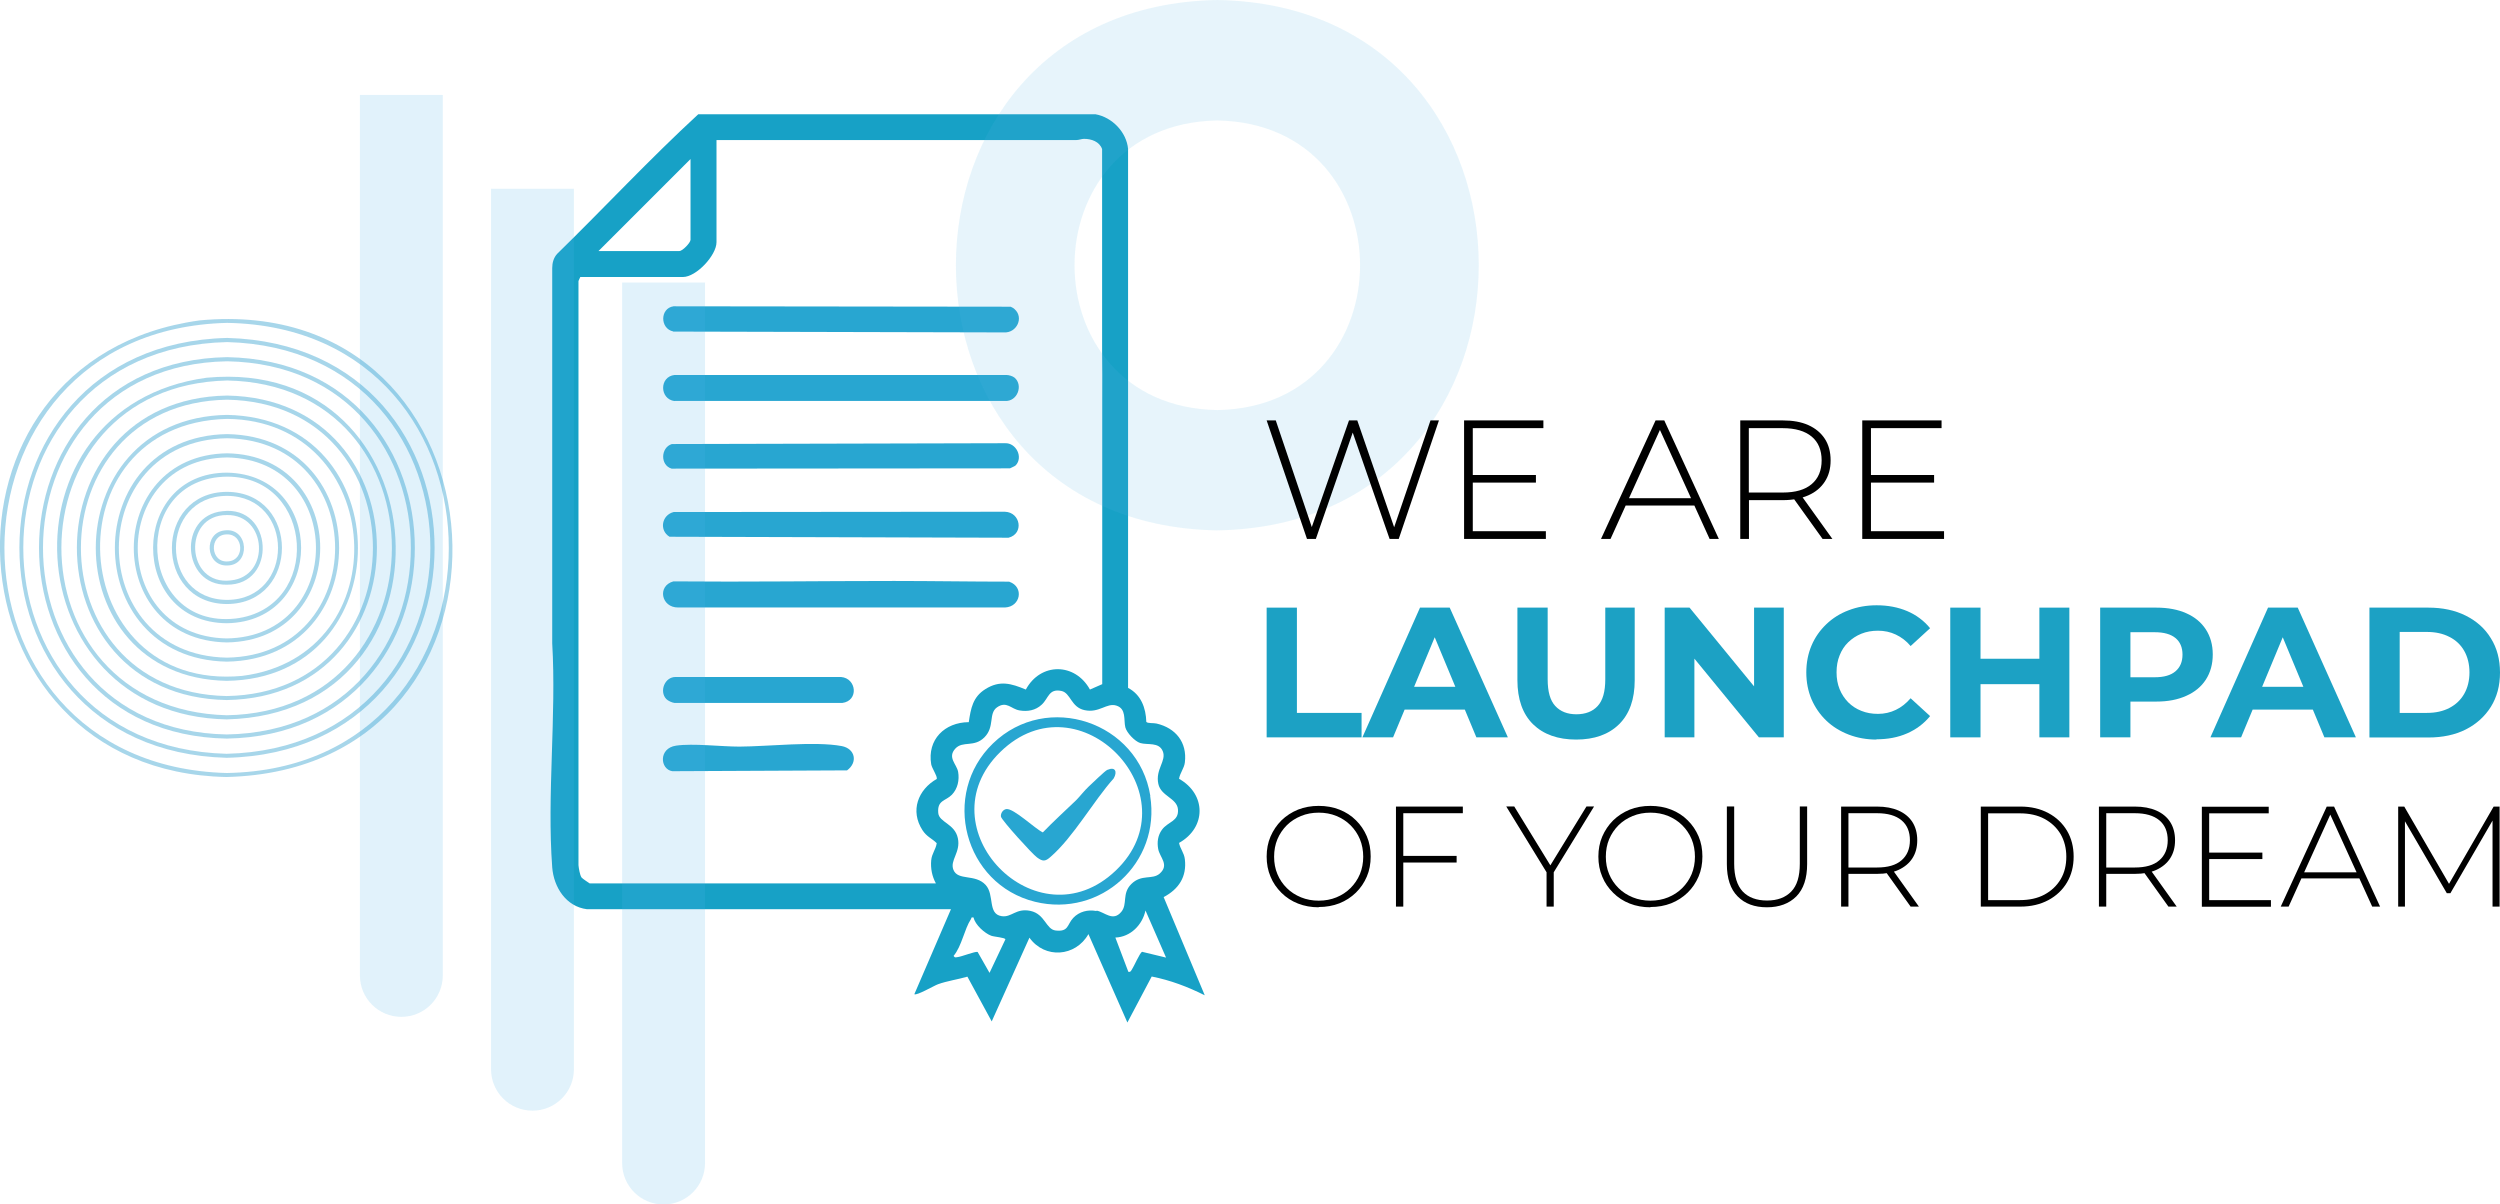 <?xml version="1.0" encoding="UTF-8"?>
<svg id="Layer_2" data-name="Layer 2" xmlns="http://www.w3.org/2000/svg" viewBox="0 0 180.95 87.17">
  <defs>
    <style>
      .cls-1 {
        fill: #1893c9;
      }

      .cls-2 {
        fill: #28a6d1;
      }

      .cls-3 {
        fill: #53b5e1;
        opacity: .35;
      }

      .cls-4 {
        opacity: .4;
      }

      .cls-5 {
        opacity: .38;
      }

      .cls-6 {
        opacity: .17;
      }

      .cls-7 {
        fill: #4eb4e6;
      }

      .cls-8 {
        fill: #17a1c6;
      }

      .cls-9 {
        fill: #1ca1c4;
      }
    </style>
  </defs>
  <g id="Layer_1-2" data-name="Layer 1">
    <g>
      <g>
        <path class="cls-8" d="M84.23,64.93c1.09-.58,1.68-1.47,1.53-2.74-.05-.46-.34-.75-.42-1.18,1.98-1.11,1.98-3.52,0-4.64.06-.41.37-.76.42-1.18.18-1.46-.67-2.5-2.05-2.82-.2-.05-.65,0-.74-.12-.03-1.01-.38-1.97-1.32-2.46V10.78c-.11-1.22-1.16-2.3-2.36-2.51h-28.75c-3.52,3.24-6.8,6.77-10.22,10.11-.25.28-.35.65-.35,1.02v27.16c.31,5.27-.39,10.99,0,16.22.11,1.44,1,2.84,2.52,3.03h26.34l-2.65,6.15c.17.12,1.43-.62,1.71-.72.66-.24,1.45-.35,2.13-.55l1.76,3.24,2.73-6.06c1.11,1.55,3.34,1.39,4.27-.26l2.82,6.4,1.76-3.33c1.36.27,2.6.74,3.84,1.36l-2.98-7.12ZM49.98,11.51v5.85c0,.2-.57.81-.81.81h-5.85l6.66-6.66ZM67.82,56.37c-1.38.78-1.96,2.32-1.05,3.72.32.49.67.58,1.03.94-.07.47-.35.73-.4,1.24-.05.6.06,1.15.34,1.67h-25.06s-.54-.35-.59-.43c-.12-.18-.2-.66-.22-.89V20.34s.13-.29.13-.29h7.43c.97,0,2.43-1.57,2.43-2.52v-7.39c8.68,0,17.33-.01,26.01,0,.22,0,.42-.09.59-.09.54,0,1.12.2,1.31.74v14.5c.02,1.21.01,2.45.01,3.66,0,6.86,0,13.71,0,20.57l-.89.39c-1.08-1.96-3.58-1.97-4.64,0-1.06-.44-1.88-.69-2.93-.03-.91.57-1.05,1.39-1.2,2.39-1.74.01-3.02,1.26-2.72,3.05.05.28.45.86.4,1.03ZM71.63,70.43l-.87-1.53c-.19-.05-1.16.35-1.48.38-.13.01-.15.06-.26-.09.6-.72.77-1.92,1.26-2.67.05-.08-.01-.15.19-.11.1.52.81,1.15,1.28,1.32.22.08,1.01.13,1.02.26l-1.15,2.43ZM79.36,65.94c-.61-.12-1.25.04-1.68.5-.45.48-.32,1.02-1.27.91-.71-.08-.76-1.19-1.83-1.42-1.05-.22-1.36.5-2.09.38-1.02-.16-.49-1.54-1.15-2.26-.76-.82-2-.28-2.33-1.09-.28-.69.54-1.27.32-2.29-.22-1.06-1.36-1.14-1.42-1.83-.08-.94.53-.85.99-1.32.42-.44.55-1.06.45-1.65-.1-.56-.8-1.04-.2-1.69.54-.58,1.35-.06,2.1-.81.77-.77.28-1.72.91-2.17.7-.49,1.02.12,1.63.22.58.1,1.16,0,1.6-.41.51-.46.51-1.19,1.43-1,.68.14.69,1.18,1.68,1.39,1.06.23,1.6-.55,2.3-.33.74.23.52,1.04.65,1.57.1.4.69,1.02,1.08,1.14.53.16,1.35-.09,1.63.59.29.7-.55,1.31-.32,2.37.19.89,1.34,1.02,1.42,1.83.08.89-.73.89-1.16,1.49-.3.41-.36.9-.27,1.39.11.61.83,1.14.11,1.78-.54.47-1.32.02-2.06.76-.69.69-.25,1.44-.72,2.01-.61.73-1.19.02-1.79-.09ZM82.66,68.9c-.15.04-.6,1.09-.75,1.3-.07.1-.09.17-.24.14l-.94-2.48c1.1-.04,1.96-.92,2.18-1.96l1.49,3.41-1.74-.42Z"/>
        <path class="cls-2" d="M48.83,29.02h23.91c.89.06,1.34-1.12.7-1.68-.14-.12-.42-.2-.61-.2h-24c-1.12.12-1.1,1.75,0,1.89Z"/>
        <path class="cls-2" d="M73.06,42.1c-2.78,0-5.58-.05-8.34-.05-5.32,0-10.65.08-15.98.03-1.19.33-.88,1.9.34,1.89h23.66c1.14-.05,1.39-1.49.32-1.86Z"/>
        <path class="cls-2" d="M48.72,24l23.94.06c.92.06,1.47-1.06.78-1.68-.08-.08-.18-.13-.29-.18l-24.4-.03c-.99.14-.99,1.62-.02,1.82Z"/>
        <path class="cls-2" d="M72.74,32.08l-24.11.06c-.81.25-.86,1.53-.02,1.78l24.49-.02c.12-.07.32-.13.42-.22.55-.59.03-1.64-.78-1.6Z"/>
        <path class="cls-2" d="M48.47,38.85l24.53.07c1.13-.29.87-1.84-.26-1.88l-23.98.02c-.87.22-1.06,1.33-.3,1.79Z"/>
        <path class="cls-2" d="M48.83,50.88h12.13c1.21-.15,1.05-1.79-.09-1.88h-11.95c-.82-.02-1.21,1.05-.7,1.59.12.13.42.27.61.29Z"/>
        <path class="cls-2" d="M60.92,54c-1.93-.36-5.32.03-7.4.04-1.33,0-3.36-.25-4.59-.07-1.28.19-1.16,1.71-.27,1.85l12.65-.06c.79-.58.6-1.57-.39-1.76Z"/>
        <path class="cls-2" d="M83.26,57.6c-.86-5.35-7.47-7.58-11.39-3.79-3.8,3.67-2.09,10.19,3.04,11.46,4.76,1.17,9.12-2.82,8.34-7.66ZM80.77,63c-5.72,5.48-14-3.09-8.36-8.58,5.72-5.57,14.03,3.15,8.36,8.58Z"/>
        <path class="cls-2" d="M80.15,55.72c-.17.07-1.12,1-1.35,1.21-.33.31-.62.7-.92,1-.8.77-1.63,1.52-2.4,2.32-.56-.26-2.11-1.76-2.64-1.69-.24.03-.43.31-.39.55.04.25,2.27,2.71,2.61,2.95.41.3.59.31.98-.04,1.66-1.44,3.08-4.01,4.57-5.68.27-.47.13-.87-.45-.62Z"/>
      </g>
      <g>
        <g class="cls-4">
          <path class="cls-3" d="M88.11,0c-25.23.43-25.23,37.97,0,38.39,25.23-.43,25.23-37.97,0-38.39ZM88.11,29.68c-13.78-.24-13.78-20.73,0-20.96,13.78.24,13.77,20.73,0,20.96Z"/>
        </g>
        <g class="cls-6">
          <path class="cls-7" d="M45.03,20.45v63.73c0,1.66,1.34,3,3,3,1.66,0,3-1.34,3-3V20.45h-6Z"/>
          <path class="cls-7" d="M35.54,13.66v63.73c0,1.66,1.34,3,3,3,1.66,0,3-1.34,3-3V13.66h-6Z"/>
          <path class="cls-7" d="M26.05,6.87v63.73c0,1.66,1.34,3,3,3,1.66,0,3-1.34,3-3V6.87h-6Z"/>
        </g>
        <g class="cls-5">
          <g>
            <path class="cls-1" d="M16.42,40.93c-1.56.03-1.7-2.39-.15-2.54,1.75-.22,1.9,2.56.15,2.54ZM16.43,38.68c-1.34-.01-1.23,2.12.12,1.95,1.19-.12,1.08-1.98-.12-1.95Z"/>
            <path class="cls-1" d="M16.42,42.32c-3.26.07-3.56-5-.31-5.32,3.66-.45,3.97,5.35.31,5.32ZM16.43,37.28c-3.25-.03-2.98,5.14.28,4.73,2.89-.29,2.62-4.78-.28-4.73Z"/>
            <path class="cls-1" d="M16.42,43.72c-5.31-.03-5.3-8.1.01-8.12,5.31.03,5.3,8.1-.01,8.12ZM16.43,35.89c-4.92.02-4.93,7.5,0,7.53,4.92-.01,4.93-7.5,0-7.53Z"/>
            <path class="cls-1" d="M16.42,45.11c-7.13-.04-7.11-10.89.01-10.9,7.16.13,7.15,10.78-.01,10.9ZM16.43,34.5c-7.14.07-6.5,11.04.61,10.27,6.31-.75,5.74-10.28-.61-10.27Z"/>
            <path class="cls-1" d="M16.42,46.5c-9-.16-8.97-13.55.02-13.69,9,.16,8.97,13.55-.02,13.69ZM16.43,33.11c-8.6.13-8.62,12.94-.02,13.1,8.6-.13,8.62-12.94.02-13.1Z"/>
            <path class="cls-1" d="M16.42,47.89c-10.82-.2-10.8-16.29.02-16.47,10.82.2,10.8,16.29-.02,16.47ZM16.44,31.72c-10.44.17-10.45,15.69-.02,15.88,10.44-.17,10.45-15.69.02-15.88Z"/>
            <path class="cls-1" d="M16.41,49.28c-12.65-.23-12.63-19.04.02-19.25,12.66.23,12.62,19.07-.02,19.25ZM16.44,30.32c-13,.32-11.84,19.82,1.1,18.6,11.46-1.47,10.46-18.48-1.1-18.6Z"/>
            <path class="cls-1" d="M16.41,50.67c-14.48-.26-14.45-21.8.03-22.04,14.47.26,14.45,21.8-.03,22.04ZM16.44,28.93c-14.1.24-14.11,21.19-.03,21.45,14.1-.24,14.11-21.19.03-21.45Z"/>
            <path class="cls-1" d="M16.41,52.07c-15.44-.29-16.75-22.64-1.46-24.73,17.21-1.63,18.75,24.3,1.46,24.73ZM16.44,27.54c-15.98.38-16,23.81-.03,24.23,15.93-.27,15.94-23.94.03-24.23Z"/>
            <path class="cls-1" d="M16.41,53.46c-18.13-.33-18.11-27.3.03-27.61,18.13.33,18.11,27.3-.03,27.61ZM16.44,26.15c-17.76.3-17.77,26.69-.03,27.01,17.76-.3,17.77-26.69.03-27.01Z"/>
            <path class="cls-1" d="M16.41,54.85c-20.04-.53-19.99-29.92.04-30.39,20.04.53,19.99,29.92-.04,30.39ZM16.44,24.76c-19.65.46-19.68,29.28-.04,29.8,19.64-.46,19.68-29.28.04-29.8Z"/>
            <path class="cls-1" d="M16.4,56.24c-20.63-.39-22.38-30.25-1.95-33.05,23-2.18,25.06,32.48,1.95,33.05ZM16.45,23.37c-21.48.51-21.52,32.02-.04,32.58,21.41-.36,21.44-32.2.04-32.58Z"/>
          </g>
        </g>
      </g>
      <g>
        <g>
          <path d="M94.6,39.01l-2.92-8.58h.66l2.77,8.2h-.33l2.86-8.2h.6l2.83,8.2h-.32l2.79-8.2h.61l-2.91,8.58h-.66l-2.75-7.93h.16l-2.75,7.93h-.66Z"/>
          <path d="M106.59,38.45h5.3v.56h-5.92v-8.58h5.74v.56h-5.11v7.45ZM106.52,34.38h4.65v.55h-4.65v-.55Z"/>
          <path d="M115.88,39.01l3.95-8.58h.63l3.95,8.58h-.67l-3.73-8.19h.27l-3.71,8.19h-.67ZM117.33,36.59l.21-.53h5.14l.21.53h-5.55Z"/>
          <path d="M125.96,39.01v-8.58h3.08c.72,0,1.34.11,1.85.34.51.23.91.56,1.19.99.28.43.42.95.42,1.56s-.14,1.11-.42,1.54-.67.76-1.19.99c-.52.23-1.13.35-1.85.35h-2.73l.28-.29v3.1h-.63ZM126.58,35.94l-.28-.29h2.73c.92,0,1.62-.2,2.1-.61.48-.41.72-.98.72-1.72s-.24-1.32-.72-1.72-1.18-.61-2.1-.61h-2.73l.28-.31v5.26ZM131.92,39.01l-2.23-3.11h.71l2.23,3.11h-.71Z"/>
          <path d="M135.41,38.45h5.3v.56h-5.92v-8.58h5.74v.56h-5.11v7.45ZM135.34,34.38h4.65v.55h-4.65v-.55Z"/>
        </g>
        <g>
          <path class="cls-9" d="M91.68,53.37v-9.39h2.19v7.62h4.68v1.77h-6.87Z"/>
          <path class="cls-9" d="M98.61,53.37l4.17-9.39h2.15l4.21,9.39h-2.28l-3.45-8.29h.87l-3.45,8.29h-2.23ZM100.71,51.36l.55-1.65h4.86l.56,1.65h-5.97Z"/>
          <path class="cls-9" d="M114.09,53.53c-1.33,0-2.37-.37-3.13-1.11-.75-.74-1.13-1.81-1.13-3.19v-5.25h2.19v5.19c0,.89.18,1.53.55,1.93.37.4.88.6,1.53.6s1.18-.2,1.54-.6c.37-.4.55-1.04.55-1.93v-5.19h2.13v5.25c0,1.39-.38,2.45-1.13,3.19-.75.74-1.79,1.11-3.11,1.11Z"/>
          <path class="cls-9" d="M120.49,53.37v-9.39h1.8l5.54,6.76h-.87v-6.76h2.15v9.39h-1.8l-5.54-6.76h.87v6.76h-2.15Z"/>
          <path class="cls-9" d="M135.83,53.53c-.72,0-1.4-.12-2.02-.36-.62-.24-1.16-.57-1.62-1.01-.46-.44-.81-.95-1.07-1.54-.25-.59-.38-1.24-.38-1.95s.13-1.36.38-1.95c.25-.59.61-1.1,1.07-1.54.46-.44,1-.78,1.62-1.01.62-.24,1.29-.36,2.02-.36.81,0,1.55.14,2.21.42.66.28,1.22.7,1.66,1.24l-1.41,1.29c-.31-.37-.67-.64-1.07-.83-.4-.19-.83-.28-1.29-.28-.44,0-.84.07-1.21.22-.37.15-.68.36-.95.62s-.48.59-.62.95c-.15.37-.22.77-.22,1.22s.07.85.22,1.22c.15.37.36.68.62.95.27.27.59.48.95.62.37.15.77.22,1.21.22.46,0,.9-.1,1.29-.29.4-.19.75-.47,1.07-.84l1.41,1.29c-.45.55-1,.96-1.66,1.25-.66.29-1.4.43-2.23.43Z"/>
          <path class="cls-9" d="M143.35,53.37h-2.19v-9.39h2.19v9.39ZM147.77,49.52h-4.59v-1.84h4.59v1.84ZM147.61,43.98h2.17v9.39h-2.17v-9.39Z"/>
          <path class="cls-9" d="M152.01,53.37v-9.39h4.07c.84,0,1.57.14,2.17.41.61.27,1.08.66,1.41,1.17.33.51.5,1.11.5,1.81s-.17,1.31-.5,1.82c-.33.51-.8.9-1.41,1.17-.61.28-1.33.42-2.17.42h-2.87l.99-.98v3.57h-2.19ZM154.2,50.05l-.99-1.03h2.75c.66,0,1.16-.14,1.5-.43.34-.29.51-.69.51-1.21s-.17-.92-.51-1.2c-.34-.28-.84-.42-1.5-.42h-2.75l.99-1.03v5.33Z"/>
          <path class="cls-9" d="M159.99,53.37l4.17-9.39h2.15l4.21,9.39h-2.28l-3.45-8.29h.87l-3.45,8.29h-2.23ZM162.1,51.36l.55-1.65h4.86l.56,1.65h-5.97Z"/>
          <path class="cls-9" d="M171.5,53.37v-9.39h4.27c1.02,0,1.92.19,2.7.58.78.39,1.39.93,1.82,1.64.44.7.66,1.53.66,2.48s-.22,1.77-.66,2.48c-.44.7-1.05,1.25-1.82,1.64s-1.68.58-2.7.58h-4.27ZM173.69,51.6h1.97c.63,0,1.17-.12,1.63-.36.46-.24.82-.58,1.07-1.02s.38-.96.38-1.55-.13-1.12-.38-1.56c-.25-.44-.61-.78-1.07-1.01-.46-.24-1-.36-1.63-.36h-1.97v5.85Z"/>
        </g>
        <g>
          <path d="M95.45,65.67c-.54,0-1.04-.09-1.5-.27-.46-.18-.86-.44-1.2-.78s-.61-.72-.79-1.17c-.19-.44-.28-.93-.28-1.45s.09-1.01.28-1.45c.19-.44.45-.83.79-1.17.34-.33.74-.59,1.2-.78.46-.18.96-.27,1.5-.27s1.04.09,1.5.27c.46.18.86.44,1.19.77.34.33.6.72.79,1.16.19.44.28.93.28,1.46s-.09,1.02-.28,1.46c-.19.44-.45.83-.79,1.16-.34.33-.74.59-1.19.77-.46.18-.96.27-1.5.27ZM95.45,65.19c.46,0,.89-.08,1.28-.24.39-.16.73-.38,1.02-.67.29-.29.52-.63.68-1.01.16-.39.24-.81.24-1.26s-.08-.88-.24-1.27c-.16-.38-.39-.72-.68-1.01s-.63-.51-1.02-.67c-.39-.16-.82-.24-1.28-.24s-.89.08-1.28.24c-.39.16-.74.38-1.03.67-.29.29-.52.63-.68,1.01-.16.38-.24.81-.24,1.27s.08.88.24,1.26c.16.39.39.72.68,1.01.29.29.64.51,1.03.67.39.16.82.24,1.28.24Z"/>
          <path d="M101.57,65.62h-.53v-7.24h4.84v.48h-4.31v6.77ZM101.51,61.95h3.92v.48h-3.92v-.48Z"/>
          <path d="M111.94,65.62v-2.63l.12.34-3.04-4.96h.58l2.76,4.5h-.29l2.76-4.5h.55l-3.04,4.96.12-.34v2.63h-.53Z"/>
          <path d="M119.46,65.67c-.54,0-1.04-.09-1.5-.27-.46-.18-.86-.44-1.2-.78s-.61-.72-.79-1.17c-.19-.44-.28-.93-.28-1.45s.09-1.01.28-1.45c.19-.44.45-.83.79-1.17.34-.33.74-.59,1.2-.78.46-.18.96-.27,1.5-.27s1.04.09,1.5.27c.46.18.86.44,1.19.77.34.33.6.72.79,1.16.19.44.28.93.28,1.46s-.09,1.02-.28,1.46c-.19.44-.45.83-.79,1.16-.34.33-.74.59-1.19.77-.46.18-.96.27-1.5.27ZM119.46,65.19c.46,0,.89-.08,1.28-.24.39-.16.73-.38,1.02-.67.29-.29.52-.63.68-1.01.16-.39.24-.81.24-1.26s-.08-.88-.24-1.27c-.16-.38-.39-.72-.68-1.01s-.63-.51-1.02-.67c-.39-.16-.82-.24-1.28-.24s-.89.08-1.28.24c-.39.16-.74.38-1.03.67-.29.29-.52.63-.68,1.01-.16.38-.24.81-.24,1.27s.08.88.24,1.26c.16.39.39.72.68,1.01.29.29.64.51,1.03.67.39.16.82.24,1.28.24Z"/>
          <path d="M127.89,65.67c-.9,0-1.6-.26-2.12-.79-.52-.52-.78-1.3-.78-2.34v-4.17h.53v4.15c0,.9.21,1.57.62,2.01.41.43,1,.65,1.76.65s1.33-.22,1.75-.65.62-1.1.62-2.01v-4.15h.53v4.17c0,1.03-.26,1.81-.78,2.34-.52.52-1.23.79-2.13.79Z"/>
          <path d="M133.26,65.62v-7.24h2.6c.61,0,1.13.1,1.56.29.43.19.77.47,1,.83.23.36.35.8.35,1.32s-.12.94-.35,1.3c-.23.36-.57.64-1,.84s-.96.29-1.56.29h-2.31l.24-.25v2.62h-.53ZM133.79,63.04l-.24-.25h2.31c.78,0,1.37-.17,1.77-.52.4-.34.61-.83.61-1.45s-.2-1.11-.61-1.45-1-.51-1.77-.51h-2.31l.24-.26v4.44ZM138.29,65.62l-1.88-2.63h.6l1.88,2.63h-.6Z"/>
          <path d="M143.37,65.62v-7.24h2.87c.77,0,1.44.16,2.02.47.58.31,1.03.74,1.35,1.28.32.54.48,1.17.48,1.87s-.16,1.33-.48,1.87c-.32.54-.77.97-1.35,1.28-.58.31-1.25.47-2.02.47h-2.87ZM143.9,65.15h2.3c.68,0,1.28-.13,1.78-.4.5-.27.89-.64,1.17-1.11.28-.47.41-1.02.41-1.63s-.14-1.16-.41-1.63c-.28-.47-.67-.84-1.17-1.11-.5-.27-1.1-.4-1.78-.4h-2.3v6.29Z"/>
          <path d="M151.92,65.62v-7.24h2.6c.61,0,1.13.1,1.56.29.43.19.77.47,1,.83.23.36.35.8.35,1.32s-.12.94-.35,1.3c-.23.36-.57.64-1,.84s-.96.29-1.56.29h-2.31l.24-.25v2.62h-.53ZM152.45,63.04l-.24-.25h2.31c.78,0,1.37-.17,1.77-.52.4-.34.61-.83.61-1.45s-.2-1.11-.61-1.45-1-.51-1.77-.51h-2.31l.24-.26v4.44ZM156.95,65.62l-1.88-2.63h.6l1.88,2.63h-.6Z"/>
          <path d="M159.9,65.15h4.47v.48h-5v-7.24h4.84v.48h-4.31v6.29ZM159.83,61.71h3.92v.47h-3.92v-.47Z"/>
          <path d="M165.08,65.62l3.33-7.24h.53l3.33,7.24h-.57l-3.15-6.91h.23l-3.13,6.91h-.57ZM166.3,63.58l.18-.44h4.34l.18.44h-4.69Z"/>
          <path d="M173.58,65.62v-7.24h.44l3.36,5.8h-.24l3.35-5.8h.43v7.24s-.51,0-.51,0v-6.45s.13,0,.13,0l-3.18,5.48h-.26l-3.19-5.48h.16v6.45h-.52Z"/>
        </g>
      </g>
    </g>
  </g>
</svg>